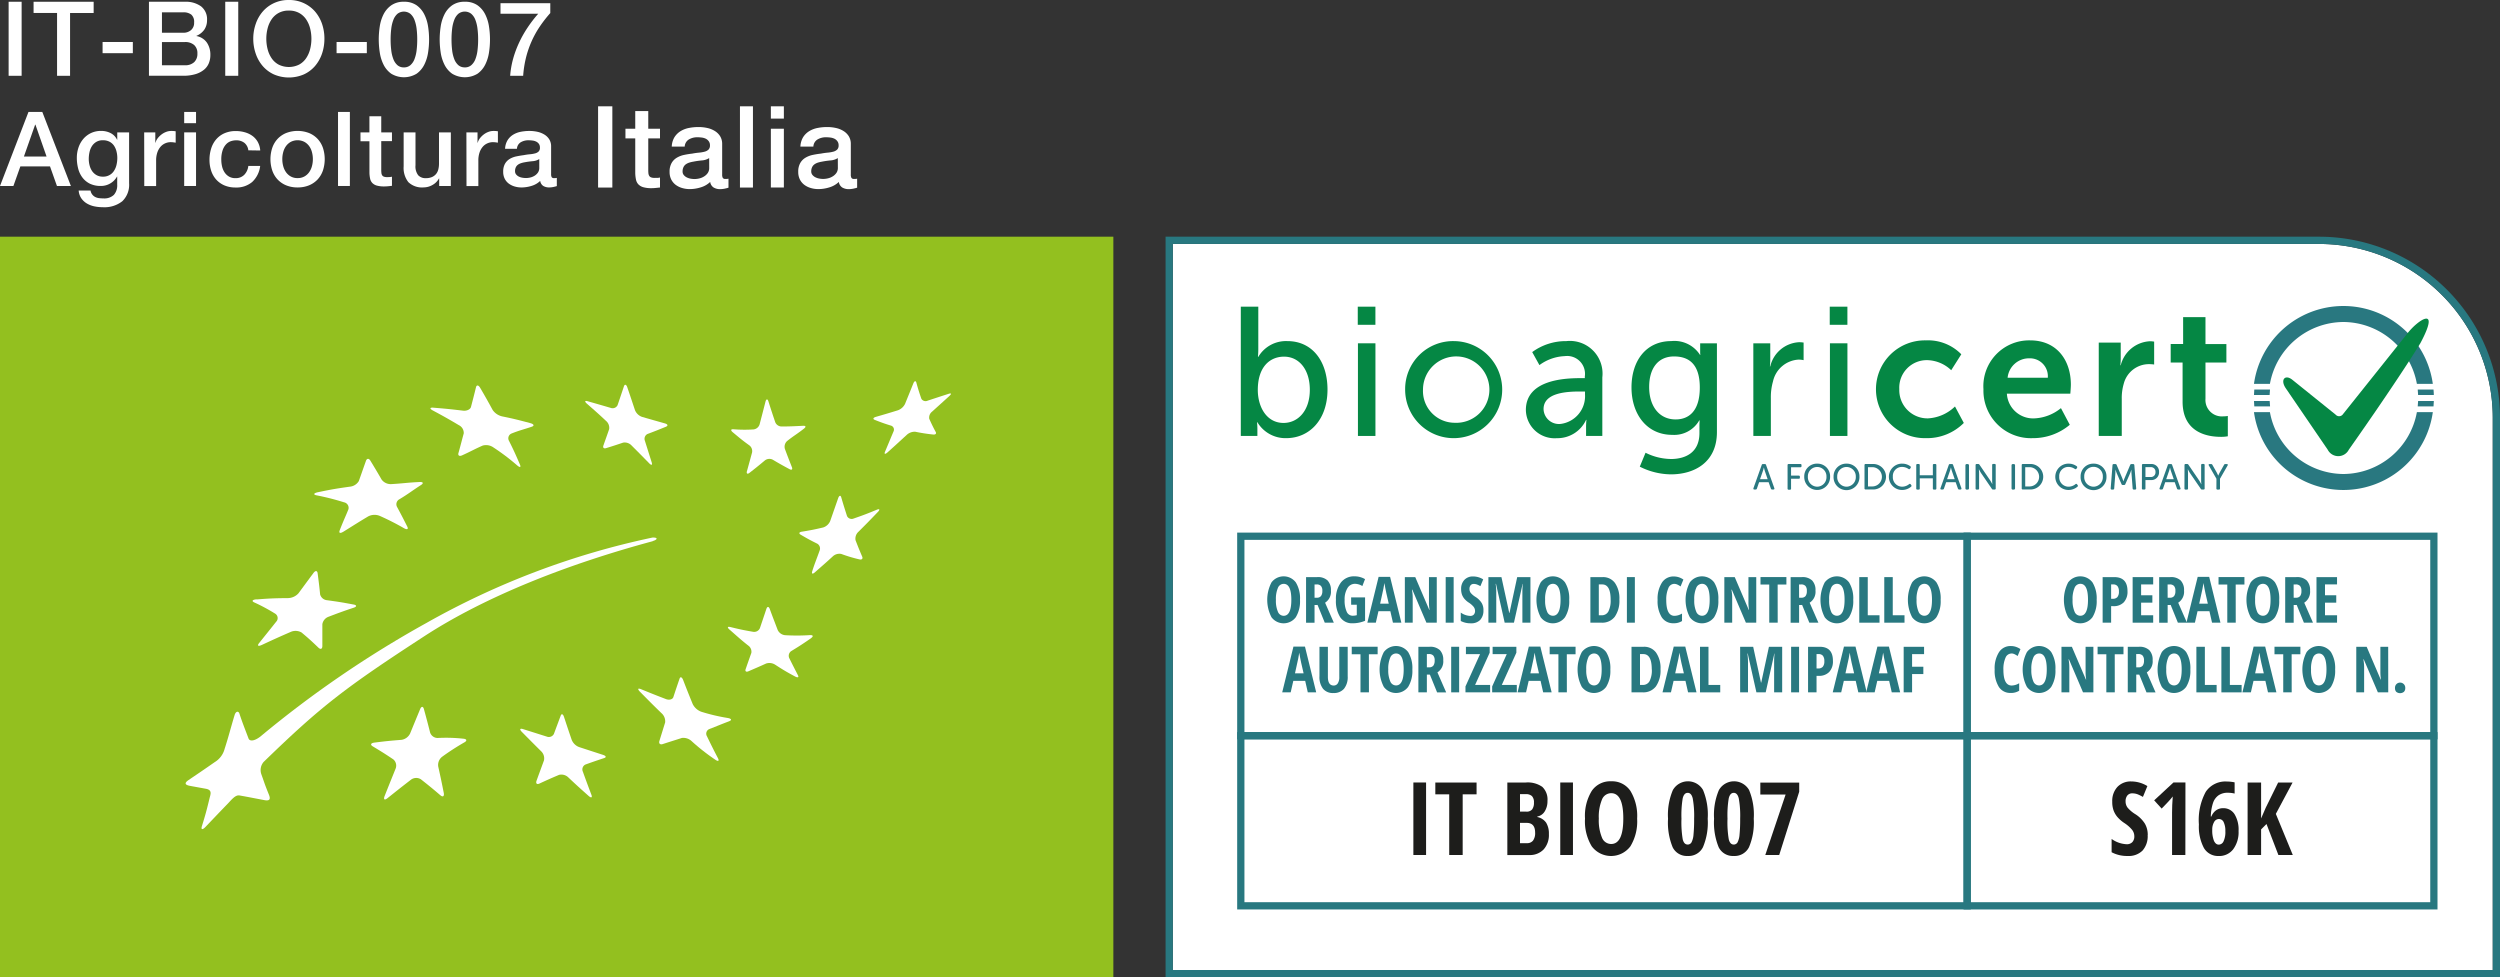 <svg xmlns="http://www.w3.org/2000/svg" xmlns:xlink="http://www.w3.org/1999/xlink" width="200" height="78.175" viewBox="0 0 200 78.175"><rect x="0" y="0" width="200" height="78.175" fill="#333333" stroke="none"/><defs><clipPath id="clip-path"><rect id="Rettangolo_488" data-name="Rettangolo 488" width="200" height="78.175" transform="translate(0 0)" fill="none"></rect></clipPath><clipPath id="clip-path-2"><rect id="Rettangolo_489" data-name="Rettangolo 489" width="89.068" height="59.24" transform="translate(0 18.935)" fill="none"></rect></clipPath></defs><g id="Raggruppa_139" data-name="Raggruppa 139" transform="translate(0 0)"><g id="Raggruppa_134" data-name="Raggruppa 134"><g id="Raggruppa_133" data-name="Raggruppa 133" clip-path="url(#clip-path)"><path id="Tracciato_9948" data-name="Tracciato 9948" d="M185.52,19.516a13.916,13.916,0,0,1,13.9,13.9V77.6H93.826V19.516Z" fill="#fff"></path><rect id="Rettangolo_487" data-name="Rettangolo 487" width="89.068" height="59.24" transform="translate(0 18.935)" fill="#93c01f"></rect></g></g><g id="Raggruppa_136" data-name="Raggruppa 136"><g id="Raggruppa_135" data-name="Raggruppa 135" clip-path="url(#clip-path-2)"><path id="Tracciato_9949" data-name="Tracciato 9949" d="M34.688,32.617c.95.075,1.419.124,2.35.236.3.038.591-.1.641-.3.163-.626.246-.94.4-1.57.052-.206.2-.186.334.044.41.7.611,1.059,1,1.772a1.257,1.257,0,0,0,.769.514c.87.178,1.189.257,2.242.537.291.079.338.211.127.284-.648.224-.983.285-1.652.557a.413.413,0,0,0-.174.587c.361.717.531,1.1.864,1.869.111.252.006.28-.233.069a17.534,17.534,0,0,0-1.881-1.42,1.018,1.018,0,0,0-.857-.151c-.655.285-.983.484-1.649.782-.217.1-.349.015-.293-.182.172-.609.257-.967.424-1.576a.693.693,0,0,0-.384-.652c-.825-.49-1.244-.726-2.088-1.178-.276-.149-.251-.248.057-.225" fill="#fff"></path><path id="Tracciato_9950" data-name="Tracciato 9950" d="M25.424,39.38c1.134-.237,1.483-.293,2.556-.445a.942.942,0,0,0,.724-.447c.233-.652.342-.975.572-1.618.074-.207.231-.216.349-.025.37.606.55.91.909,1.528a.906.906,0,0,0,.767.356c1.008-.059,1.241-.118,2.265-.168.293-.015.332.1.122.236-.784.508-1.023.715-1.719,1.134a.455.455,0,0,0-.22.594c.338.63.505.949.832,1.6.108.214-.009.273-.261.132a20.506,20.506,0,0,0-1.944-.988,1.1,1.1,0,0,0-.918.041c-.735.438-.98.6-1.967,1.214-.275.17-.409.143-.307-.119.319-.819.43-1.016.693-1.669a.452.452,0,0,0-.357-.552,19.94,19.94,0,0,0-2.187-.556c-.289-.057-.249-.172.091-.249" fill="#fff"></path><path id="Tracciato_9951" data-name="Tracciato 9951" d="M20.527,47.956c1.035-.085,1.533-.1,2.5-.107a1.164,1.164,0,0,0,.85-.384c.486-.658.724-.983,1.2-1.626.154-.208.3-.2.333.018.088.674.133,1.015.2,1.7a.634.634,0,0,0,.56.461c.976.135,1.131.161,2.115.343.265.049.271.168.018.254-.787.261-1.189.407-2.015.723a.766.766,0,0,0-.5.6c0,.695,0,1.044,0,1.753-.006.233-.144.286-.315.121-.521-.5-.787-.745-1.347-1.211a.959.959,0,0,0-.876-.045c-.9.391-1.36.6-2.287,1.032-.305.142-.412.08-.23-.146.547-.684.822-1.024,1.358-1.7a.417.417,0,0,0-.054-.635,14.668,14.668,0,0,0-1.7-.915c-.231-.108-.142-.22.191-.247" fill="#fff"></path><path id="Tracciato_9952" data-name="Tracciato 9952" d="M37.153,59.388a19.107,19.107,0,0,0-1.776,1.148.83.83,0,0,0-.319.784c.181.813.269,1.228.441,2.1.056.284-.066.377-.271.2-.621-.532-.932-.785-1.554-1.274a.7.7,0,0,0-.815.045c-.735.566-1.1.858-1.852,1.457-.246.2-.349.117-.234-.174.353-.889.528-1.321.868-2.165a.65.65,0,0,0-.18-.762c-.649-.434-.979-.642-1.641-1.038-.215-.127-.158-.26.123-.3.874-.11,1.307-.153,2.165-.221a.913.913,0,0,0,.7-.508c.328-.8.489-1.191.8-1.942.1-.246.239-.248.305-.011.2.731.3,1.1.494,1.869a.636.636,0,0,0,.607.443,12.609,12.609,0,0,1,2.071.059c.265.028.29.164.07.288" fill="#fff"></path><path id="Tracciato_9953" data-name="Tracciato 9953" d="M48.329,60.647c-.6.2-.9.3-1.5.518a.433.433,0,0,0-.2.57c.265.735.4,1.1.68,1.839.093.242-.008.287-.226.094-.655-.578-.978-.874-1.613-1.471a.794.794,0,0,0-.748-.207c-.615.26-.928.4-1.561.692-.21.1-.316-.005-.237-.227.244-.669.362-.99.594-1.622a.787.787,0,0,0-.232-.738c-.621-.616-.929-.927-1.539-1.544-.2-.2-.157-.3.089-.225.76.239,1.14.36,1.9.6a.454.454,0,0,0,.575-.21c.222-.6.331-.888.544-1.461.068-.183.187-.141.266.1.241.728.364,1.1.615,1.832a1.03,1.03,0,0,0,.594.579c.763.25,1.141.373,1.905.621.248.08.294.195.1.259" fill="#fff"></path><path id="Tracciato_9954" data-name="Tracciato 9954" d="M58.358,57.69c-.669.255-.979.388-1.626.64a.4.4,0,0,0-.175.571c.342.708.518,1.063.883,1.761.117.227.011.277-.238.1a16.649,16.649,0,0,1-1.852-1.453.977.977,0,0,0-.8-.273c-.617.2-.925.292-1.537.492-.2.066-.322-.044-.264-.242.187-.6.279-.9.463-1.493a.867.867,0,0,0-.3-.746c-.694-.673-1.037-1.02-1.707-1.7-.218-.224-.185-.317.073-.213.8.327,1.194.486,2,.794.261.1.529.027.591-.161.193-.59.293-.883.494-1.469.065-.189.194-.138.29.107.295.767.449,1.151.761,1.915a1.258,1.258,0,0,0,.677.616,14.974,14.974,0,0,0,2.14.505c.28.053.334.165.121.248" fill="#fff"></path><path id="Tracciato_9955" data-name="Tracciato 9955" d="M64.9,51.045c-.637.443-.952.648-1.571,1.024a.455.455,0,0,0-.2.557c.277.561.42.837.7,1.381.1.181,0,.231-.22.114-.653-.35-.974-.541-1.6-.948a.856.856,0,0,0-.72-.091c-.574.26-.856.381-1.413.62-.184.08-.286,0-.225-.168.179-.518.271-.777.457-1.3a.6.6,0,0,0-.251-.592c-.61-.48-.906-.762-1.5-1.279-.192-.167-.162-.254.072-.2.712.176,1.072.253,1.808.379a.5.5,0,0,0,.554-.286c.206-.61.31-.918.523-1.554.071-.2.192-.192.27.024.246.672.378,1.006.631,1.672a.732.732,0,0,0,.6.418,15.891,15.891,0,0,0,1.975-.007c.262-.011.3.091.1.237" fill="#fff"></path><path id="Tracciato_9956" data-name="Tracciato 9956" d="M70.212,40.975c-.613.64-.921.956-1.532,1.563a.743.743,0,0,0-.238.677c.207.536.312.8.534,1.314.07.167-.028.27-.225.221a11.588,11.588,0,0,1-1.448-.434.771.771,0,0,0-.686.2c-.586.539-.894.8-1.437,1.279-.176.156-.267.11-.2-.1.2-.634.35-.975.588-1.643a.448.448,0,0,0-.179-.554c-.542-.266-.807-.414-1.333-.721-.169-.1-.131-.207.086-.241.678-.109,1.021-.176,1.717-.34a.911.911,0,0,0,.559-.521c.25-.714.374-1.073.63-1.805.08-.24.2-.275.253-.078.177.608.271.9.459,1.488a.41.41,0,0,0,.538.2c.727-.252,1.1-.39,1.84-.7.241-.1.279-.012.078.193" fill="#fff"></path><path id="Tracciato_9957" data-name="Tracciato 9957" d="M58.664,34.34a11.027,11.027,0,0,0,1.607.015.574.574,0,0,0,.5-.416c.181-.693.276-1.052.465-1.795.061-.239.169-.253.239-.031.217.689.327,1.019.546,1.667a.552.552,0,0,0,.52.339c.588,0,.96-.019,1.7-.055.219-.012.27.076.078.225-.539.424-.818.57-1.347.991a.616.616,0,0,0-.179.638c.22.592.333.882.557,1.45.075.188-.009.26-.189.165-.54-.291-.81-.442-1.346-.76a.588.588,0,0,0-.625.062c-.5.418-.749.619-1.24,1-.16.121-.248.05-.195-.139.158-.568.24-.869.409-1.491a.578.578,0,0,0-.22-.579c-.549-.393-.807-.615-1.334-1.055-.172-.145-.144-.247.062-.229" fill="#fff"></path><path id="Tracciato_9958" data-name="Tracciato 9958" d="M47.017,32.1c.741.211,1.108.317,1.838.531a.441.441,0,0,0,.55-.216c.2-.584.3-.882.506-1.5.066-.2.191-.171.272.066.251.731.371,1.1.612,1.82a.945.945,0,0,0,.567.55c.734.212,1.1.314,1.829.521.238.068.274.188.079.269-.6.245-.889.361-1.471.578a.433.433,0,0,0-.207.544c.221.7.328,1.044.545,1.729.071.223-.022.256-.206.066-.556-.568-.839-.855-1.409-1.423a.752.752,0,0,0-.672-.225c-.551.186-.822.275-1.364.441-.176.057-.275-.036-.215-.207.181-.515.276-.775.461-1.31a.721.721,0,0,0-.24-.653c-.6-.563-.915-.841-1.538-1.384-.2-.178-.175-.265.063-.2" fill="#fff"></path><path id="Tracciato_9959" data-name="Tracciato 9959" d="M75.968,31.663c-.537.489-.821.742-1.4,1.267a.6.6,0,0,0-.227.578c.2.438.3.649.518,1.053.073.131-.025.225-.217.2a13.931,13.931,0,0,1-1.421-.222.948.948,0,0,0-.692.261c-.6.55-.9.828-1.518,1.383-.2.179-.294.158-.207-.052.27-.636.4-.957.668-1.593a.338.338,0,0,0-.161-.479c-.543-.166-.807-.262-1.335-.47-.168-.069-.123-.178.106-.244.7-.2,1.052-.306,1.752-.522a1.037,1.037,0,0,0,.57-.512c.265-.655.4-.981.661-1.635.087-.21.193-.238.243-.064.148.532.228.788.4,1.285a.388.388,0,0,0,.5.158c.686-.227,1.025-.338,1.685-.551.213-.069.245,0,.071.158" fill="#fff"></path><path id="Tracciato_9960" data-name="Tracciato 9960" d="M52.214,43.285c.392-.106.449-.3-.017-.28a63.3,63.3,0,0,0-18.109,6.847A85.694,85.694,0,0,0,20.83,58.924c-.494.382-.86.389-.947.155-.3-.795-.486-1.247-.729-1.99-.074-.227-.289-.2-.385.114-.327,1.079-.484,1.736-.8,2.708a1.751,1.751,0,0,1-.788,1.057c-1.148.8-1.387.953-2.1,1.439-.259.176-.394.37.125.463l1.27.232c.537.1.359.462.283.778-.218.9-.312,1.265-.6,2.192-.1.305.027.344.277.085.763-.8,1.012-1.065,1.82-1.9.3-.317.588-.679.907-.621.788.141.883.165,1.987.374.49.092.487-.134.357-.454-.378-.936-.308-.812-.594-1.6a1,1,0,0,1,.177-1c4.608-4.473,6.517-5.934,12.85-10.055,4.963-3.229,11.555-5.794,18.284-7.606" fill="#fff"></path></g></g><g id="Raggruppa_138" data-name="Raggruppa 138"><g id="Raggruppa_137" data-name="Raggruppa 137" clip-path="url(#clip-path)"><path id="Tracciato_9961" data-name="Tracciato 9961" d="M140.937,37.2a.1.1,0,0,1,.105-.077h.137a.1.1,0,0,1,.106.077l.662,1.852c.023.066-.008.109-.077.109h-.1a.1.1,0,0,1-.1-.078l-.181-.508h-.759l-.177.508a.1.1,0,0,1-.1.078h-.1c-.071,0-.1-.043-.077-.109Zm.476,1.138-.223-.647c-.033-.1-.077-.288-.077-.288h-.005s-.046.184-.08.288l-.226.647Z" fill="#297880"></path><path id="Tracciato_9962" data-name="Tracciato 9962" d="M143.005,37.221a.084.084,0,0,1,.094-.1h.922a.085.085,0,0,1,.1.1v.058a.086.086,0,0,1-.1.1h-.736v.67h.611a.085.085,0,0,1,.094.1V38.2a.083.083,0,0,1-.094.1h-.611v.777a.084.084,0,0,1-.094.1H143.1a.084.084,0,0,1-.094-.1Z" fill="#297880"></path><path id="Tracciato_9963" data-name="Tracciato 9963" d="M145.376,37.091a1.01,1.01,0,0,1,1.032,1.039,1.035,1.035,0,1,1-2.069,0,1.013,1.013,0,0,1,1.037-1.039m0,1.845a.757.757,0,0,0,.741-.806.744.744,0,1,0-1.487,0,.76.76,0,0,0,.746.806" fill="#297880"></path><path id="Tracciato_9964" data-name="Tracciato 9964" d="M147.721,37.091a1.011,1.011,0,0,1,1.034,1.039,1.036,1.036,0,1,1-2.07,0,1.013,1.013,0,0,1,1.036-1.039m0,1.845a.758.758,0,0,0,.743-.806.744.744,0,1,0-1.487,0,.759.759,0,0,0,.744.806" fill="#297880"></path><path id="Tracciato_9965" data-name="Tracciato 9965" d="M149.161,37.22a.084.084,0,0,1,.094-.1h.574a1.02,1.02,0,1,1,0,2.039h-.574a.084.084,0,0,1-.094-.1Zm.648,1.695a.771.771,0,0,0,0-1.541h-.369v1.541Z" fill="#297880"></path><path id="Tracciato_9966" data-name="Tracciato 9966" d="M152.161,37.091a1.1,1.1,0,0,1,.668.211.091.091,0,0,1,.017.133l-.037.058a.084.084,0,0,1-.131.023.9.9,0,0,0-.506-.162.725.725,0,0,0-.744.776.752.752,0,0,0,.747.806.9.9,0,0,0,.548-.2.083.083,0,0,1,.132.011l.042.058a.089.089,0,0,1-.014.133,1.1,1.1,0,0,1-.716.26,1.054,1.054,0,0,1-.006-2.108" fill="#297880"></path><path id="Tracciato_9967" data-name="Tracciato 9967" d="M153.3,37.221a.084.084,0,0,1,.094-.1h.092a.084.084,0,0,1,.094.1v.8h1.048v-.8a.085.085,0,0,1,.094-.1h.094a.083.083,0,0,1,.092.1v1.848a.084.084,0,0,1-.092.1h-.094a.085.085,0,0,1-.094-.1v-.8H153.58v.8a.084.084,0,0,1-.094.1h-.092a.084.084,0,0,1-.094-.1Z" fill="#297880"></path><path id="Tracciato_9968" data-name="Tracciato 9968" d="M155.9,37.2a.1.1,0,0,1,.106-.077h.137a.1.1,0,0,1,.106.077l.662,1.852c.023.066-.009.109-.078.109h-.1a.1.1,0,0,1-.1-.078l-.18-.508h-.759l-.177.508a.1.1,0,0,1-.1.078h-.1c-.071,0-.1-.043-.077-.109Zm.477,1.138-.222-.647c-.035-.1-.078-.288-.078-.288h-.006s-.045.184-.08.288l-.225.647Z" fill="#297880"></path><path id="Rettangolo_490" data-name="Rettangolo 490" d="M.095,0h.09a.1.1,0,0,1,.1.1V1.943a.1.1,0,0,1-.1.1H.094A.094.094,0,0,1,0,1.945V.095A.095.095,0,0,1,.095,0Z" transform="translate(157.234 37.126)" fill="#297880"></path><path id="Tracciato_9969" data-name="Tracciato 9969" d="M158.047,37.221a.084.084,0,0,1,.094-.1h.109a.116.116,0,0,1,.114.064l.859,1.261c.072.11.166.294.166.294h0s-.017-.181-.017-.294v-1.23a.085.085,0,0,1,.1-.1h.091a.084.084,0,0,1,.094.1v1.848a.084.084,0,0,1-.094.1h-.108a.114.114,0,0,1-.112-.065l-.862-1.259c-.071-.112-.165-.3-.165-.3h-.007s.018.182.018.3v1.228a.084.084,0,0,1-.094.1h-.092a.084.084,0,0,1-.094-.1Z" fill="#297880"></path><path id="Rettangolo_491" data-name="Rettangolo 491" d="M.095,0H.186A.094.094,0,0,1,.28.094V1.943a.1.1,0,0,1-.1.1H.094A.094.094,0,0,1,0,1.945V.095A.095.095,0,0,1,.095,0Z" transform="translate(160.924 37.126)" fill="#297880"></path><path id="Tracciato_9970" data-name="Tracciato 9970" d="M161.738,37.22a.084.084,0,0,1,.095-.1h.573a1.02,1.02,0,1,1,0,2.039h-.573a.084.084,0,0,1-.095-.1Zm.648,1.695a.771.771,0,0,0,0-1.541h-.368v1.541Z" fill="#297880"></path><path id="Tracciato_9971" data-name="Tracciato 9971" d="M165.473,37.091a1.1,1.1,0,0,1,.668.211.092.092,0,0,1,.017.133l-.038.058c-.033.051-.076.057-.132.023a.889.889,0,0,0-.505-.162.727.727,0,0,0-.745.776.752.752,0,0,0,.748.806.9.9,0,0,0,.549-.2.081.081,0,0,1,.13.011l.043.058a.089.089,0,0,1-.014.133,1.107,1.107,0,0,1-.717.26,1.054,1.054,0,0,1,0-2.108" fill="#297880"></path><path id="Tracciato_9972" data-name="Tracciato 9972" d="M167.484,37.091a1.011,1.011,0,0,1,1.034,1.039,1.036,1.036,0,1,1-2.07,0,1.013,1.013,0,0,1,1.036-1.039m0,1.845a.758.758,0,0,0,.743-.806.745.745,0,1,0-1.488,0,.76.76,0,0,0,.745.806" fill="#297880"></path><path id="Tracciato_9973" data-name="Tracciato 9973" d="M169,37.215a.089.089,0,0,1,.1-.089h.128a.1.1,0,0,1,.106.074l.437,1.029c.045.112.1.274.1.274h.006s.051-.162.1-.274l.437-1.029a.1.1,0,0,1,.105-.074h.128a.09.09,0,0,1,.1.089l.148,1.851a.083.083,0,0,1-.092.1h-.091a.089.089,0,0,1-.1-.093l-.091-1.192a2.853,2.853,0,0,1-.006-.3h-.006s-.062.188-.108.3l-.371.843a.1.1,0,0,1-.109.075h-.094a.106.106,0,0,1-.109-.075l-.37-.843c-.043-.11-.109-.306-.109-.306h-.006s.006.182-.005.306l-.092,1.192a.088.088,0,0,1-.094.093h-.094a.083.083,0,0,1-.092-.1Z" fill="#297880"></path><path id="Tracciato_9974" data-name="Tracciato 9974" d="M171.356,37.221a.084.084,0,0,1,.094-.1h.643a.6.6,0,0,1,.63.638.609.609,0,0,1-.63.646h-.457v.658a.085.085,0,0,1-.1.1h-.091a.084.084,0,0,1-.094-.1Zm.691.941a.366.366,0,0,0,.391-.4.358.358,0,0,0-.388-.39h-.414v.788Z" fill="#297880"></path><path id="Tracciato_9975" data-name="Tracciato 9975" d="M173.425,37.2a.1.1,0,0,1,.106-.077h.136a.1.1,0,0,1,.106.077l.662,1.852a.073.073,0,0,1-.076.109h-.1a.1.1,0,0,1-.1-.078l-.18-.508h-.76l-.176.508a.1.1,0,0,1-.1.078h-.1c-.072,0-.1-.043-.077-.109Zm.477,1.138-.223-.647c-.034-.1-.077-.288-.077-.288H173.6s-.045.184-.08.288l-.225.647Z" fill="#297880"></path><path id="Tracciato_9976" data-name="Tracciato 9976" d="M174.761,37.221a.084.084,0,0,1,.094-.1h.108a.118.118,0,0,1,.115.064l.859,1.261c.072.11.166.294.166.294h.006s-.018-.181-.018-.294v-1.23a.085.085,0,0,1,.094-.1h.092a.084.084,0,0,1,.094.1v1.848a.084.084,0,0,1-.094.1h-.109a.114.114,0,0,1-.111-.065l-.862-1.259c-.072-.112-.166-.3-.166-.3h-.005s.017.182.017.3v1.228a.084.084,0,0,1-.1.1h-.091a.084.084,0,0,1-.094-.1Z" fill="#297880"></path><path id="Tracciato_9977" data-name="Tracciato 9977" d="M177.316,38.3l-.611-1.063c-.037-.062-.009-.112.066-.112h.114a.109.109,0,0,1,.108.067l.34.6c.06.115.123.257.123.257h.005s.06-.142.123-.257l.337-.6a.109.109,0,0,1,.108-.067h.115c.074,0,.1.05.065.112L177.6,38.3v.768a.086.086,0,0,1-.1.1h-.094a.085.085,0,0,1-.094-.1Z" fill="#297880"></path><path id="Tracciato_9978" data-name="Tracciato 9978" d="M193.449,31.6h1.257c0-.147-.013-.292-.025-.435h-1.263c.016.143.025.288.031.435" fill="#297880"></path><path id="Tracciato_9979" data-name="Tracciato 9979" d="M187.472,37.92a6.011,6.011,0,0,1-5.879-4.952h-1.276a7.223,7.223,0,0,0,14.309,0h-1.275a6.011,6.011,0,0,1-5.879,4.952" fill="#297880"></path><path id="Tracciato_9980" data-name="Tracciato 9980" d="M187.472,25.76a6.011,6.011,0,0,1,5.879,4.951h1.275a7.223,7.223,0,0,0-14.309,0h1.276a6.011,6.011,0,0,1,5.879-4.951" fill="#297880"></path><path id="Tracciato_9981" data-name="Tracciato 9981" d="M193.449,32.081c-.006.144-.015.287-.031.429h1.263c.012-.142.02-.285.025-.429Z" fill="#297880"></path><path id="Tracciato_9982" data-name="Tracciato 9982" d="M181.575,31.6h-1.257c.005-.147.013-.292.026-.435H181.6c-.015.143-.024.288-.03.435" fill="#297880"></path><path id="Tracciato_9983" data-name="Tracciato 9983" d="M181.575,32.081c.006.144.015.287.03.429h-1.261c-.013-.142-.021-.285-.026-.429Z" fill="#297880"></path><path id="Tracciato_9984" data-name="Tracciato 9984" d="M99.264,24.535h1.4v3.384c0,.366-.029.63-.029.63h.029A2.573,2.573,0,0,1,103,27.289c1.961,0,3.2,1.582,3.2,3.882,0,2.358-1.4,3.882-3.317,3.882a2.621,2.621,0,0,1-2.292-1.274h-.029a5.009,5.009,0,0,1,.029.556v.542H99.264Zm3.417,9.3c1.154,0,2.105-.967,2.105-2.652,0-1.611-.851-2.651-2.062-2.651-1.1,0-2.1.777-2.1,2.667,0,1.318.677,2.636,2.061,2.636" fill="#058744"></path><path id="Tracciato_9985" data-name="Tracciato 9985" d="M108.621,24.534h1.412v1.45h-1.412Zm.014,2.93h1.4v7.412h-1.4Z" fill="#058744"></path><path id="Tracciato_9986" data-name="Tracciato 9986" d="M116.349,27.289a3.882,3.882,0,1,1-3.937,3.867,3.835,3.835,0,0,1,3.937-3.867m0,6.533a2.656,2.656,0,1,0-2.509-2.666,2.541,2.541,0,0,0,2.509,2.666" fill="#058744"></path><path id="Tracciato_9987" data-name="Tracciato 9987" d="M126.469,30.248h.317v-.132a1.429,1.429,0,0,0-1.6-1.626,3.664,3.664,0,0,0-2.032.718l-.577-1.041a4.538,4.538,0,0,1,2.725-.878,2.613,2.613,0,0,1,2.884,2.9v4.688h-1.3v-.7a5.791,5.791,0,0,1,.028-.586h-.028a2.527,2.527,0,0,1-2.336,1.464,2.3,2.3,0,0,1-2.48-2.256c0-2.446,3.172-2.548,4.4-2.548m-1.615,3.662a2.236,2.236,0,0,0,1.946-2.358v-.235h-.361c-1.052,0-2.955.074-2.955,1.406a1.23,1.23,0,0,0,1.37,1.187" fill="#058744"></path><path id="Tracciato_9988" data-name="Tracciato 9988" d="M133.649,36.722c1.268,0,2.306-.571,2.306-2.08V34.1c0-.235.015-.469.015-.469h-.029a2.309,2.309,0,0,1-2.163,1.157c-2.033,0-3.258-1.656-3.258-3.794s1.168-3.707,3.186-3.707a2.428,2.428,0,0,1,2.292,1.1h.029a1.914,1.914,0,0,1-.014-.234v-.689h1.341v7.1c0,2.447-1.832,3.384-3.677,3.384a5.615,5.615,0,0,1-2.494-.615l.461-1.114a4.643,4.643,0,0,0,2.005.5m2.335-5.713c0-1.933-.923-2.49-2.062-2.49-1.269,0-1.989.937-1.989,2.446,0,1.538.807,2.593,2.119,2.593,1.009,0,1.932-.616,1.932-2.549" fill="#058744"></path><path id="Tracciato_9989" data-name="Tracciato 9989" d="M140.266,27.465h1.355v1.289a5.371,5.371,0,0,1-.029.557h.029a2.5,2.5,0,0,1,2.307-1.934,2.466,2.466,0,0,1,.36.029v1.407a1.974,1.974,0,0,0-.4-.044,2.222,2.222,0,0,0-2.048,1.743,4.594,4.594,0,0,0-.172,1.333v3.032h-1.4Z" fill="#058744"></path><path id="Tracciato_9990" data-name="Tracciato 9990" d="M146.379,24.534h1.413v1.45h-1.413Zm.015,2.93h1.4v7.412h-1.4Z" fill="#058744"></path><path id="Tracciato_9991" data-name="Tracciato 9991" d="M154.078,27.23a3.718,3.718,0,0,1,2.826,1.113l-.807,1.274a2.869,2.869,0,0,0-1.918-.805,2.2,2.2,0,0,0-2.235,2.315,2.257,2.257,0,0,0,2.293,2.343,3.36,3.36,0,0,0,2.162-.952l.706,1.318a4.158,4.158,0,0,1-3.027,1.216,3.912,3.912,0,1,1,0-7.822" fill="#058744"></path><path id="Tracciato_9992" data-name="Tracciato 9992" d="M162.411,27.23c2.119,0,3.258,1.567,3.258,3.545,0,.22-.043.718-.043.718h-5.075a2.1,2.1,0,0,0,2.206,1.977,3.6,3.6,0,0,0,2.119-.82l.707,1.333a4.559,4.559,0,0,1-2.956,1.069,3.8,3.8,0,0,1-3.951-3.911,3.666,3.666,0,0,1,3.735-3.911m1.413,2.988a1.431,1.431,0,0,0-1.456-1.552,1.722,1.722,0,0,0-1.759,1.552Z" fill="#058744"></path><path id="Tracciato_9993" data-name="Tracciato 9993" d="M167.9,27.406h1.758v1.289a5.136,5.136,0,0,1-.029.527h.029A2.54,2.54,0,0,1,172,27.3a2.01,2.01,0,0,1,.332.03v1.831a3.111,3.111,0,0,0-.432-.029,2.083,2.083,0,0,0-2,1.567,4.041,4.041,0,0,0-.159,1.216v2.959H167.9Z" fill="#058744"></path><path id="Tracciato_9994" data-name="Tracciato 9994" d="M174.607,29h-.952v-1.48h.995V25.37h1.788v2.153h1.673V29h-1.673v2.9a1.313,1.313,0,0,0,1.456,1.406,1.625,1.625,0,0,0,.332-.03v1.626a3.056,3.056,0,0,1-.563.045c-1.023,0-3.056-.308-3.056-2.813Z" fill="#058744"></path><path id="Tracciato_9995" data-name="Tracciato 9995" d="M193.629,27.456c1.677-3.134-.236-1.84-1.062-.748l-5.161,6.466a.368.368,0,0,1-.552,0c-.267-.216-3.459-2.785-3.459-2.785-.587-.475-1-.009-.531.676l3.356,4.915a.947.947,0,0,0,1.686-.007s3.8-5.37,5.723-8.517" fill="#058744"></path><path id="Tracciato_9996" data-name="Tracciato 9996" d="M157.663,59.146H98.974V42.608h58.689Zm-58.108-.58h57.528V43.189H99.555Z" fill="#287880"></path><path id="Tracciato_9997" data-name="Tracciato 9997" d="M195,59.146H157.082V42.608H195Zm-37.334-.58h36.754V43.189H157.663Z" fill="#287880"></path><path id="Tracciato_9998" data-name="Tracciato 9998" d="M157.663,72.756H98.974V58.565h58.689Zm-58.108-.58h57.528V59.146H99.555Z" fill="#287880"></path><path id="Tracciato_9999" data-name="Tracciato 9999" d="M195,72.756H157.082V58.565H195Zm-37.334-.58h36.754V59.146H157.663Z" fill="#287880"></path><rect id="Rettangolo_492" data-name="Rettangolo 492" width="1.04" height="5.923" transform="translate(0.69 0.14)" fill="#fff"></rect><path id="Tracciato_10000" data-name="Tracciato 10000" d="M2.686.141H7.492v.9H5.605V6.064H4.565V1.037H2.686Z" fill="#fff"></path><rect id="Rettangolo_493" data-name="Rettangolo 493" width="2.42" height="0.896" transform="translate(8.207 3.359)" fill="#fff"></rect><path id="Tracciato_10001" data-name="Tracciato 10001" d="M11.916.141H14.8a2.068,2.068,0,0,1,1.281.365,1.3,1.3,0,0,1,.482,1.1,1.326,1.326,0,0,1-.22.768,1.424,1.424,0,0,1-.628.493v.017a1.294,1.294,0,0,1,.831.518,1.711,1.711,0,0,1,.283,1.008,1.7,1.7,0,0,1-.125.652,1.314,1.314,0,0,1-.391.522,1.966,1.966,0,0,1-.681.349,3.37,3.37,0,0,1-.99.128H11.916Zm1.04,2.48h1.7a.93.93,0,0,0,.624-.211.757.757,0,0,0,.249-.61.768.768,0,0,0-.224-.63,1.006,1.006,0,0,0-.649-.183h-1.7Zm0,2.6h1.838a1.038,1.038,0,0,0,.736-.245.9.9,0,0,0,.262-.692A.869.869,0,0,0,15.53,3.6a1.063,1.063,0,0,0-.736-.236H12.956Z" fill="#fff"></path><rect id="Rettangolo_494" data-name="Rettangolo 494" width="1.04" height="5.923" transform="translate(18.02 0.14)" fill="#fff"></rect><path id="Tracciato_10002" data-name="Tracciato 10002" d="M23.109,0A2.747,2.747,0,0,1,24.3.249,2.672,2.672,0,0,1,25.2.92a3,3,0,0,1,.562.988A3.628,3.628,0,0,1,25.953,3.1a3.656,3.656,0,0,1-.195,1.2,3,3,0,0,1-.562.988,2.622,2.622,0,0,1-.894.667,3.027,3.027,0,0,1-2.386,0,2.622,2.622,0,0,1-.894-.667,2.983,2.983,0,0,1-.561-.988,3.63,3.63,0,0,1-.2-1.2,3.6,3.6,0,0,1,.2-1.194A2.983,2.983,0,0,1,21.022.92a2.672,2.672,0,0,1,.894-.671A2.747,2.747,0,0,1,23.109,0m0,.846a1.658,1.658,0,0,0-.819.191,1.6,1.6,0,0,0-.561.51,2.3,2.3,0,0,0-.321.726,3.392,3.392,0,0,0,0,1.659,2.3,2.3,0,0,0,.321.726,1.6,1.6,0,0,0,.561.51,1.851,1.851,0,0,0,1.638,0,1.6,1.6,0,0,0,.561-.51,2.3,2.3,0,0,0,.321-.726,3.392,3.392,0,0,0,0-1.659,2.3,2.3,0,0,0-.321-.726,1.6,1.6,0,0,0-.561-.51,1.658,1.658,0,0,0-.819-.191" fill="#fff"></path><rect id="Rettangolo_495" data-name="Rettangolo 495" width="2.42" height="0.896" transform="translate(26.926 3.359)" fill="#fff"></rect><path id="Tracciato_10003" data-name="Tracciato 10003" d="M32.314.141a1.7,1.7,0,0,1,1.019.286,1.972,1.972,0,0,1,.615.73,3.234,3.234,0,0,1,.3.975,6.735,6.735,0,0,1,0,2.057,3.234,3.234,0,0,1-.3.975,1.972,1.972,0,0,1-.615.73,1.958,1.958,0,0,1-2.038,0,1.972,1.972,0,0,1-.615-.73,3.264,3.264,0,0,1-.3-.975A7.08,7.08,0,0,1,30.3,3.16a7.056,7.056,0,0,1,.078-1.028,3.264,3.264,0,0,1,.3-.975A1.972,1.972,0,0,1,31.3.427,1.7,1.7,0,0,1,32.314.141m0,5.251a.765.765,0,0,0,.516-.178,1.216,1.216,0,0,0,.328-.481,2.922,2.922,0,0,0,.171-.71,7.142,7.142,0,0,0,.049-.863,7.034,7.034,0,0,0-.049-.858,2.981,2.981,0,0,0-.171-.71,1.21,1.21,0,0,0-.328-.485.843.843,0,0,0-1.036,0,1.224,1.224,0,0,0-.324.485,2.889,2.889,0,0,0-.17.71,6.834,6.834,0,0,0-.05.858,6.938,6.938,0,0,0,.05.863,2.834,2.834,0,0,0,.17.71,1.23,1.23,0,0,0,.324.481.76.76,0,0,0,.52.178" fill="#fff"></path><path id="Tracciato_10004" data-name="Tracciato 10004" d="M37.188.141a1.694,1.694,0,0,1,1.018.286,1.972,1.972,0,0,1,.615.73,3.234,3.234,0,0,1,.3.975,6.734,6.734,0,0,1,0,2.057,3.234,3.234,0,0,1-.3.975,1.972,1.972,0,0,1-.615.73,1.958,1.958,0,0,1-2.038,0,1.972,1.972,0,0,1-.615-.73,3.264,3.264,0,0,1-.3-.975,7.085,7.085,0,0,1-.079-1.029,7.061,7.061,0,0,1,.079-1.028,3.264,3.264,0,0,1,.3-.975,1.972,1.972,0,0,1,.615-.73,1.694,1.694,0,0,1,1.02-.286m0,5.251a.76.76,0,0,0,.514-.178,1.207,1.207,0,0,0,.329-.481,2.878,2.878,0,0,0,.17-.71,6.938,6.938,0,0,0,.05-.863A6.833,6.833,0,0,0,38.2,2.3a2.935,2.935,0,0,0-.17-.71,1.2,1.2,0,0,0-.329-.485.841.841,0,0,0-1.035,0,1.224,1.224,0,0,0-.324.485,2.933,2.933,0,0,0-.171.71,7.034,7.034,0,0,0-.049.858,7.142,7.142,0,0,0,.049.863,2.877,2.877,0,0,0,.171.71,1.23,1.23,0,0,0,.324.481.761.761,0,0,0,.521.178" fill="#fff"></path><path id="Tracciato_10005" data-name="Tracciato 10005" d="M40.04.257h3.983v.788a10.346,10.346,0,0,0-.831,1.066,7.667,7.667,0,0,0-.653,1.17,7.931,7.931,0,0,0-.454,1.307,8.631,8.631,0,0,0-.232,1.476h-1.04A7.046,7.046,0,0,1,41.05,4.7a8.336,8.336,0,0,1,.483-1.3,8.891,8.891,0,0,1,.686-1.212A10.23,10.23,0,0,1,43.058,1.1H40.04Z" fill="#fff"></path><path id="Tracciato_10006" data-name="Tracciato 10006" d="M2.278,8.956H3.385l2.286,5.923H4.556L4,13.311H1.63l-.558,1.568H0Zm-.365,3.567H3.725L2.836,9.976H2.81Z" fill="#fff"></path><path id="Tracciato_10007" data-name="Tracciato 10007" d="M10.328,14.656A1.822,1.822,0,0,1,9.783,16.1a2.308,2.308,0,0,1-1.567.477,3.3,3.3,0,0,1-.653-.066,1.964,1.964,0,0,1-.6-.224,1.437,1.437,0,0,1-.453-.415,1.257,1.257,0,0,1-.216-.632h.948a.706.706,0,0,0,.378.52.914.914,0,0,0,.3.091,2.8,2.8,0,0,0,.35.021,1.109,1.109,0,0,0,.84-.282,1.142,1.142,0,0,0,.266-.813v-.656H9.363a1.435,1.435,0,0,1-.545.556,1.461,1.461,0,0,1-.744.2A1.981,1.981,0,0,1,7.2,14.7a1.667,1.667,0,0,1-.6-.49,2.021,2.021,0,0,1-.345-.718,3.366,3.366,0,0,1-.108-.87,2.51,2.51,0,0,1,.133-.821,2.1,2.1,0,0,1,.383-.685,1.846,1.846,0,0,1,.611-.469,1.865,1.865,0,0,1,.819-.174,1.654,1.654,0,0,1,.748.17,1.152,1.152,0,0,1,.524.535H9.38V10.59h.948Zm-2.1-.524a1.006,1.006,0,0,0,.894-.468,1.489,1.489,0,0,0,.2-.481,2.382,2.382,0,0,0,.063-.543,2.078,2.078,0,0,0-.067-.531,1.428,1.428,0,0,0-.2-.457.991.991,0,0,0-.358-.315,1.112,1.112,0,0,0-.528-.116.993.993,0,0,0-.532.133,1.066,1.066,0,0,0-.35.344,1.5,1.5,0,0,0-.191.481,2.518,2.518,0,0,0-.058.535,2.008,2.008,0,0,0,.067.519,1.441,1.441,0,0,0,.2.452,1.07,1.07,0,0,0,.35.322.99.99,0,0,0,.511.125" fill="#fff"></path><path id="Tracciato_10008" data-name="Tracciato 10008" d="M11.534,10.59h.89v.829h.016a.971.971,0,0,1,.162-.34,1.634,1.634,0,0,1,.292-.3,1.448,1.448,0,0,1,.378-.219,1.119,1.119,0,0,1,.424-.083,2.245,2.245,0,0,1,.229.008l.129.016v.913c-.067-.011-.135-.02-.2-.029a1.783,1.783,0,0,0-.2-.012,1.1,1.1,0,0,0-.453.1,1.05,1.05,0,0,0-.37.282,1.374,1.374,0,0,0-.25.461,1.982,1.982,0,0,0-.091.63v2.041h-.948Z" fill="#fff"></path><path id="Tracciato_10009" data-name="Tracciato 10009" d="M14.735,8.955h.948v.9h-.948Zm0,1.635h.948v4.289h-.948Z" fill="#fff"></path><path id="Tracciato_10010" data-name="Tracciato 10010" d="M19.866,12.025a.893.893,0,0,0-.32-.6,1.05,1.05,0,0,0-.661-.2,1.348,1.348,0,0,0-.391.063.929.929,0,0,0-.383.232,1.309,1.309,0,0,0-.291.473,2.262,2.262,0,0,0-.116.792,2.347,2.347,0,0,0,.062.531,1.446,1.446,0,0,0,.2.473,1.081,1.081,0,0,0,.353.336,1,1,0,0,0,.524.128.953.953,0,0,0,.686-.257,1.2,1.2,0,0,0,.337-.721h.948a2.076,2.076,0,0,1-.636,1.281,1.946,1.946,0,0,1-1.335.444,2.21,2.21,0,0,1-.894-.17,1.887,1.887,0,0,1-.653-.465,1.982,1.982,0,0,1-.4-.7,2.74,2.74,0,0,1-.137-.879,2.985,2.985,0,0,1,.133-.9,2.074,2.074,0,0,1,.4-.735,1.871,1.871,0,0,1,.661-.489,2.232,2.232,0,0,1,.927-.178,2.576,2.576,0,0,1,.711.1,1.887,1.887,0,0,1,.6.286,1.524,1.524,0,0,1,.428.481,1.646,1.646,0,0,1,.2.689Z" fill="#fff"></path><path id="Tracciato_10011" data-name="Tracciato 10011" d="M23.808,14.995a2.346,2.346,0,0,1-.919-.17,1.967,1.967,0,0,1-.683-.469,2.011,2.011,0,0,1-.424-.714,2.9,2.9,0,0,1,0-1.816,2.011,2.011,0,0,1,.424-.714,1.967,1.967,0,0,1,.683-.469,2.566,2.566,0,0,1,1.837,0,1.976,1.976,0,0,1,.683.469,2.011,2.011,0,0,1,.424.714,2.915,2.915,0,0,1,0,1.816,2.011,2.011,0,0,1-.424.714,1.976,1.976,0,0,1-.683.469,2.344,2.344,0,0,1-.918.17m0-.747a1.089,1.089,0,0,0,.549-.133,1.159,1.159,0,0,0,.382-.348,1.514,1.514,0,0,0,.22-.486,2.118,2.118,0,0,0,.07-.551,2.145,2.145,0,0,0-.07-.548,1.462,1.462,0,0,0-.22-.485,1.181,1.181,0,0,0-.382-.344,1.2,1.2,0,0,0-1.1,0,1.181,1.181,0,0,0-.382.344,1.462,1.462,0,0,0-.22.485,2.145,2.145,0,0,0-.07.548,2.118,2.118,0,0,0,.07.551,1.514,1.514,0,0,0,.22.486,1.159,1.159,0,0,0,.382.348,1.087,1.087,0,0,0,.55.133" fill="#fff"></path><rect id="Rettangolo_496" data-name="Rettangolo 496" width="0.948" height="5.923" transform="translate(27.042 8.955)" fill="#fff"></rect><path id="Tracciato_10012" data-name="Tracciato 10012" d="M28.838,10.59h.715V9.3H30.5V10.59h.857v.7H30.5v2.29a2.121,2.121,0,0,0,.013.257.434.434,0,0,0,.058.183.28.28,0,0,0,.137.112.7.7,0,0,0,.249.037c.067,0,.134,0,.2-.005a.993.993,0,0,0,.2-.028v.73l-.308.033a2.822,2.822,0,0,1-.308.016,2.112,2.112,0,0,1-.6-.07.8.8,0,0,1-.357-.208.714.714,0,0,1-.175-.344,2.669,2.669,0,0,1-.054-.473V11.3h-.715Z" fill="#fff"></path><path id="Tracciato_10013" data-name="Tracciato 10013" d="M36.065,14.879h-.931v-.6h-.017a1.3,1.3,0,0,1-.52.519,1.421,1.421,0,0,1-.7.194,1.578,1.578,0,0,1-1.227-.419,1.837,1.837,0,0,1-.378-1.265V10.59h.948v2.63a1.16,1.16,0,0,0,.216.8.787.787,0,0,0,.607.233,1.2,1.2,0,0,0,.5-.092.873.873,0,0,0,.324-.244.933.933,0,0,0,.179-.37,1.9,1.9,0,0,0,.054-.464V10.59h.948Z" fill="#fff"></path><path id="Tracciato_10014" data-name="Tracciato 10014" d="M37.312,10.59h.89v.829h.016a.971.971,0,0,1,.162-.34,1.634,1.634,0,0,1,.292-.3,1.448,1.448,0,0,1,.378-.219,1.119,1.119,0,0,1,.424-.083,2.245,2.245,0,0,1,.229.008l.129.016v.913c-.067-.011-.135-.02-.2-.029a1.783,1.783,0,0,0-.2-.012,1.1,1.1,0,0,0-.453.1,1.05,1.05,0,0,0-.37.282,1.374,1.374,0,0,0-.25.461,1.982,1.982,0,0,0-.091.63v2.041h-.948Z" fill="#fff"></path><path id="Tracciato_10015" data-name="Tracciato 10015" d="M44.089,13.925a.5.5,0,0,0,.046.249.193.193,0,0,0,.178.074h.1a.621.621,0,0,0,.133-.017v.656c-.033.011-.076.023-.128.037s-.107.026-.163.038a1.58,1.58,0,0,1-.166.024,1.362,1.362,0,0,1-.141.009.912.912,0,0,1-.483-.117.577.577,0,0,1-.249-.406,1.674,1.674,0,0,1-.695.4,2.737,2.737,0,0,1-.794.125,1.938,1.938,0,0,1-.557-.079,1.486,1.486,0,0,1-.47-.232,1.119,1.119,0,0,1-.324-.39,1.207,1.207,0,0,1-.12-.552A1.27,1.27,0,0,1,40.4,13.1a1.077,1.077,0,0,1,.383-.39,1.715,1.715,0,0,1,.532-.2c.2-.042.395-.073.594-.1.172-.033.336-.056.491-.07a2.269,2.269,0,0,0,.412-.071.626.626,0,0,0,.282-.153.419.419,0,0,0,.1-.311.486.486,0,0,0-.087-.3.581.581,0,0,0-.216-.178.9.9,0,0,0-.287-.083,2.27,2.27,0,0,0-.3-.021,1.186,1.186,0,0,0-.657.166.65.65,0,0,0-.292.514h-.948a1.428,1.428,0,0,1,.2-.688,1.375,1.375,0,0,1,.445-.44,1.853,1.853,0,0,1,.611-.233,3.665,3.665,0,0,1,.7-.066,2.963,2.963,0,0,1,.623.066,1.8,1.8,0,0,1,.553.216,1.2,1.2,0,0,1,.4.386,1.057,1.057,0,0,1,.15.577Zm-.948-1.2a1.15,1.15,0,0,1-.532.17c-.211.019-.421.048-.632.087a1.873,1.873,0,0,0-.291.071.885.885,0,0,0-.25.124.558.558,0,0,0-.17.207.706.706,0,0,0-.063.312.4.4,0,0,0,.092.265.655.655,0,0,0,.22.17.984.984,0,0,0,.283.087,1.724,1.724,0,0,0,.279.025,1.589,1.589,0,0,0,.341-.041,1.162,1.162,0,0,0,.345-.141.919.919,0,0,0,.27-.253.643.643,0,0,0,.108-.378Z" fill="#fff"></path><rect id="Rettangolo_497" data-name="Rettangolo 497" width="1.141" height="6.499" transform="translate(47.847 8.505)" fill="#fff"></rect><path id="Tracciato_10016" data-name="Tracciato 10016" d="M50.036,10.3h.784V8.887h1.041V10.3H52.8v.774h-.939v2.512a2.548,2.548,0,0,0,.013.282.486.486,0,0,0,.064.2.3.3,0,0,0,.151.123.726.726,0,0,0,.273.041c.073,0,.147,0,.22,0a1.093,1.093,0,0,0,.218-.032v.8l-.337.036a3.106,3.106,0,0,1-.338.018,2.293,2.293,0,0,1-.661-.077.877.877,0,0,1-.392-.227.774.774,0,0,1-.192-.378,2.872,2.872,0,0,1-.06-.519V11.072h-.784Z" fill="#fff"></path><path id="Tracciato_10017" data-name="Tracciato 10017" d="M57.773,13.958a.557.557,0,0,0,.05.273.214.214,0,0,0,.2.082h.11a.643.643,0,0,0,.146-.019v.72c-.037.012-.084.025-.141.041l-.179.041c-.06.011-.121.021-.182.027s-.113.009-.155.009A1,1,0,0,1,57.089,15a.632.632,0,0,1-.274-.446,1.835,1.835,0,0,1-.762.437,3,3,0,0,1-.871.137,2.124,2.124,0,0,1-.611-.087,1.6,1.6,0,0,1-.516-.254,1.236,1.236,0,0,1-.356-.428,1.32,1.32,0,0,1-.132-.606,1.384,1.384,0,0,1,.16-.709,1.166,1.166,0,0,1,.42-.428,1.88,1.88,0,0,1,.583-.223,6.573,6.573,0,0,1,.653-.105,5.4,5.4,0,0,1,.538-.077,2.563,2.563,0,0,0,.452-.078.69.69,0,0,0,.31-.168.464.464,0,0,0,.114-.342.529.529,0,0,0-.1-.327.65.65,0,0,0-.237-.2,1.04,1.04,0,0,0-.315-.091,2.564,2.564,0,0,0-.328-.023,1.3,1.3,0,0,0-.721.183.71.71,0,0,0-.32.564H53.74a1.575,1.575,0,0,1,.219-.756,1.511,1.511,0,0,1,.489-.482,1.991,1.991,0,0,1,.67-.255,3.966,3.966,0,0,1,.767-.073,3.2,3.2,0,0,1,.684.073,1.907,1.907,0,0,1,.606.237,1.311,1.311,0,0,1,.434.423,1.163,1.163,0,0,1,.164.632Zm-1.04-1.311a1.264,1.264,0,0,1-.584.187q-.346.031-.693.1a2.229,2.229,0,0,0-.32.077,1,1,0,0,0-.274.137.606.606,0,0,0-.186.228.771.771,0,0,0-.069.341.428.428,0,0,0,.1.291.725.725,0,0,0,.241.187,1.143,1.143,0,0,0,.31.1,1.858,1.858,0,0,0,.306.028,1.718,1.718,0,0,0,.374-.046,1.237,1.237,0,0,0,.379-.155.98.98,0,0,0,.3-.277.7.7,0,0,0,.119-.415Z" fill="#fff"></path><rect id="Rettangolo_498" data-name="Rettangolo 498" width="1.04" height="6.499" transform="translate(59.196 8.505)" fill="#fff"></rect><path id="Tracciato_10018" data-name="Tracciato 10018" d="M61.669,8.505h1.04v.983h-1.04Zm0,1.793h1.04V15h-1.04Z" fill="#fff"></path><path id="Tracciato_10019" data-name="Tracciato 10019" d="M68.065,13.958a.557.557,0,0,0,.05.273.214.214,0,0,0,.2.082h.11a.643.643,0,0,0,.146-.019v.72c-.037.012-.084.025-.141.041l-.179.041c-.06.011-.121.021-.182.027s-.113.009-.155.009A1,1,0,0,1,67.381,15a.632.632,0,0,1-.274-.446,1.835,1.835,0,0,1-.762.437,3,3,0,0,1-.871.137,2.124,2.124,0,0,1-.611-.087,1.6,1.6,0,0,1-.516-.254,1.237,1.237,0,0,1-.356-.428,1.32,1.32,0,0,1-.132-.606,1.384,1.384,0,0,1,.16-.709,1.166,1.166,0,0,1,.42-.428,1.88,1.88,0,0,1,.583-.223,6.573,6.573,0,0,1,.653-.105,5.4,5.4,0,0,1,.538-.077,2.563,2.563,0,0,0,.452-.078.69.69,0,0,0,.31-.168.464.464,0,0,0,.114-.342.529.529,0,0,0-.1-.327.65.65,0,0,0-.237-.2,1.032,1.032,0,0,0-.315-.091,2.564,2.564,0,0,0-.328-.023,1.3,1.3,0,0,0-.721.183.706.706,0,0,0-.319.564H64.032a1.575,1.575,0,0,1,.219-.756,1.511,1.511,0,0,1,.489-.482,1.991,1.991,0,0,1,.67-.255,3.966,3.966,0,0,1,.767-.073,3.2,3.2,0,0,1,.684.073,1.908,1.908,0,0,1,.606.237,1.311,1.311,0,0,1,.434.423,1.163,1.163,0,0,1,.164.632Zm-1.04-1.311a1.264,1.264,0,0,1-.584.187q-.347.031-.693.1a2.229,2.229,0,0,0-.32.077.984.984,0,0,0-.273.137.6.6,0,0,0-.187.228.771.771,0,0,0-.069.341A.433.433,0,0,0,65,14a.726.726,0,0,0,.241.187,1.143,1.143,0,0,0,.31.1,1.857,1.857,0,0,0,.306.028,1.718,1.718,0,0,0,.374-.046,1.237,1.237,0,0,0,.379-.155.98.98,0,0,0,.3-.277.7.7,0,0,0,.119-.415Z" fill="#fff"></path><path id="Tracciato_10020" data-name="Tracciato 10020" d="M185.52,19.517a13.915,13.915,0,0,1,13.9,13.9V77.6H93.826V19.517Zm0-.581H93.246v59.24H200V33.417a14.481,14.481,0,0,0-14.48-14.481" fill="#287880"></path><path id="Tracciato_10021" data-name="Tracciato 10021" d="M104,47.987a2.425,2.425,0,0,1-.337,1.392,1.215,1.215,0,0,1-1.944,0,3.026,3.026,0,0,1,0-2.787,1.219,1.219,0,0,1,1.946,0A2.437,2.437,0,0,1,104,47.987m-1.927,0a2.225,2.225,0,0,0,.159.95.5.5,0,0,0,.46.327c.408,0,.615-.427.615-1.277s-.2-1.279-.61-1.279a.5.5,0,0,0-.465.327,2.226,2.226,0,0,0-.159.952" fill="#287880"></path><path id="Tracciato_10022" data-name="Tracciato 10022" d="M105.163,48.4v1.419h-.678V46.168h.889a1.124,1.124,0,0,1,.83.268,1.1,1.1,0,0,1,.27.814,1.031,1.031,0,0,1-.467.966l.7,1.6h-.725l-.576-1.419Zm0-.583h.175a.408.408,0,0,0,.344-.136.654.654,0,0,0,.105-.406.564.564,0,0,0-.112-.4.445.445,0,0,0-.342-.12h-.17Z" fill="#287880"></path><path id="Tracciato_10023" data-name="Tracciato 10023" d="M108.09,47.792h1.116v1.871a2.568,2.568,0,0,1-1.009.2,1.125,1.125,0,0,1-.978-.483,2.4,2.4,0,0,1-.344-1.4,2.154,2.154,0,0,1,.394-1.374,1.32,1.32,0,0,1,1.1-.5,1.666,1.666,0,0,1,.834.225l-.215.553a1.161,1.161,0,0,0-.579-.179.692.692,0,0,0-.612.345,1.693,1.693,0,0,0-.227.941,2.155,2.155,0,0,0,.164.941.514.514,0,0,0,.476.326,1.29,1.29,0,0,0,.333-.043v-.834h-.451Z" fill="#287880"></path><path id="Tracciato_10024" data-name="Tracciato 10024" d="M111.436,49.815l-.209-.921h-.95l-.211.921h-.678l.9-3.663h.921l.9,3.663Zm-.336-1.522-.195-.848c-.011-.052-.039-.182-.079-.388s-.066-.345-.073-.415c-.023.143-.05.3-.084.472s-.118.564-.258,1.179Z" fill="#287880"></path><path id="Tracciato_10025" data-name="Tracciato 10025" d="M114.941,49.815h-.828l-1.127-2.642h-.031a3.327,3.327,0,0,1,.061.649v1.993h-.628V46.169h.832l1.118,2.614h.027a3.507,3.507,0,0,1-.048-.623V46.169h.624Z" fill="#287880"></path><rect id="Rettangolo_499" data-name="Rettangolo 499" width="0.637" height="3.646" transform="translate(115.655 46.168)" fill="#287880"></rect><path id="Tracciato_10026" data-name="Tracciato 10026" d="M118.674,48.81a1.092,1.092,0,0,1-.257.782.981.981,0,0,1-.746.272,1.661,1.661,0,0,1-.81-.185v-.672a1.4,1.4,0,0,0,.751.266.371.371,0,0,0,.292-.107.415.415,0,0,0,.1-.292.545.545,0,0,0-.118-.334,1.758,1.758,0,0,0-.388-.335,1.661,1.661,0,0,1-.353-.309,1.167,1.167,0,0,1-.189-.333,1.316,1.316,0,0,1-.065-.429,1.033,1.033,0,0,1,.26-.744.92.92,0,0,1,.7-.274,1.524,1.524,0,0,1,.805.234l-.224.544a1.847,1.847,0,0,0-.252-.125.715.715,0,0,0-.279-.054.306.306,0,0,0-.254.109.446.446,0,0,0-.088.294.507.507,0,0,0,.106.322,1.54,1.54,0,0,0,.37.311,1.539,1.539,0,0,1,.5.49,1.113,1.113,0,0,1,.142.569" fill="#287880"></path><path id="Tracciato_10027" data-name="Tracciato 10027" d="M120.374,49.815l-.694-3.107h-.027a5.049,5.049,0,0,1,.048.66v2.447h-.629V46.169h1.043l.624,2.866h.02l.617-2.866h1.059v3.646h-.644V47.343a6.142,6.142,0,0,1,.034-.628h-.018l-.691,3.1Z" fill="#287880"></path><path id="Tracciato_10028" data-name="Tracciato 10028" d="M125.537,47.987a2.425,2.425,0,0,1-.337,1.392,1.215,1.215,0,0,1-1.944,0,3.026,3.026,0,0,1,0-2.787,1.219,1.219,0,0,1,1.946,0,2.437,2.437,0,0,1,.335,1.392m-1.927,0a2.225,2.225,0,0,0,.159.95.5.5,0,0,0,.46.327c.408,0,.615-.427.615-1.277s-.205-1.279-.61-1.279a.5.5,0,0,0-.465.327,2.226,2.226,0,0,0-.159.952" fill="#287880"></path><path id="Tracciato_10029" data-name="Tracciato 10029" d="M129.551,47.956a2.228,2.228,0,0,1-.367,1.381,1.258,1.258,0,0,1-1.059.478h-.894V46.169h.975a1.168,1.168,0,0,1,.991.469,2.152,2.152,0,0,1,.354,1.318m-.7.02q0-1.221-.673-1.222h-.273v2.467h.22a.586.586,0,0,0,.549-.311,1.929,1.929,0,0,0,.177-.934" fill="#287880"></path><rect id="Rettangolo_500" data-name="Rettangolo 500" width="0.637" height="3.646" transform="translate(130.152 46.168)" fill="#287880"></rect><path id="Tracciato_10030" data-name="Tracciato 10030" d="M133.93,46.708a.518.518,0,0,0-.46.342A2.214,2.214,0,0,0,133.3,48q0,1.268.662,1.267a1.2,1.2,0,0,0,.6-.184v.6a1.206,1.206,0,0,1-.682.177,1.074,1.074,0,0,1-.948-.49A2.455,2.455,0,0,1,132.608,48a2.4,2.4,0,0,1,.342-1.383,1.085,1.085,0,0,1,.946-.5,1.309,1.309,0,0,1,.383.055,1.473,1.473,0,0,1,.393.192l-.225.551a1.813,1.813,0,0,0-.238-.14.616.616,0,0,0-.279-.066" fill="#287880"></path><path id="Tracciato_10031" data-name="Tracciato 10031" d="M137.467,47.987a2.425,2.425,0,0,1-.337,1.392,1.215,1.215,0,0,1-1.944,0,3.026,3.026,0,0,1,0-2.787,1.219,1.219,0,0,1,1.946,0,2.437,2.437,0,0,1,.335,1.392m-1.927,0a2.224,2.224,0,0,0,.159.95.5.5,0,0,0,.46.327c.408,0,.615-.427.615-1.277s-.205-1.279-.61-1.279a.5.5,0,0,0-.465.327,2.225,2.225,0,0,0-.159.952" fill="#287880"></path><path id="Tracciato_10032" data-name="Tracciato 10032" d="M140.5,49.815h-.828l-1.127-2.642h-.031a3.328,3.328,0,0,1,.061.649v1.993h-.628V46.169h.832l1.118,2.614h.027a3.507,3.507,0,0,1-.048-.623V46.169h.624Z" fill="#287880"></path><path id="Tracciato_10033" data-name="Tracciato 10033" d="M142.216,49.815h-.676v-3.05h-.7v-.6h2.072v.6h-.7Z" fill="#287880"></path><path id="Tracciato_10034" data-name="Tracciato 10034" d="M143.928,48.4v1.419h-.678V46.168h.889a1.124,1.124,0,0,1,.83.268,1.1,1.1,0,0,1,.27.814,1.031,1.031,0,0,1-.467.966l.7,1.6h-.725l-.576-1.419Zm0-.583h.175a.409.409,0,0,0,.344-.136.654.654,0,0,0,.1-.406.564.564,0,0,0-.112-.4.445.445,0,0,0-.342-.12h-.17Z" fill="#287880"></path><path id="Tracciato_10035" data-name="Tracciato 10035" d="M148.259,47.987a2.425,2.425,0,0,1-.337,1.392,1.215,1.215,0,0,1-1.944,0,3.026,3.026,0,0,1,0-2.787,1.219,1.219,0,0,1,1.946,0,2.437,2.437,0,0,1,.335,1.392m-1.927,0a2.225,2.225,0,0,0,.159.95.5.5,0,0,0,.46.327c.408,0,.615-.427.615-1.277s-.2-1.279-.61-1.279a.5.5,0,0,0-.465.327,2.226,2.226,0,0,0-.159.952" fill="#287880"></path><path id="Tracciato_10036" data-name="Tracciato 10036" d="M148.742,49.815V46.169h.678v3.052h.941v.594Z" fill="#287880"></path><path id="Tracciato_10037" data-name="Tracciato 10037" d="M150.742,49.815V46.169h.678v3.052h.941v.594Z" fill="#287880"></path><path id="Tracciato_10038" data-name="Tracciato 10038" d="M155.252,47.987a2.424,2.424,0,0,1-.337,1.392,1.215,1.215,0,0,1-1.944,0,3.026,3.026,0,0,1,0-2.787,1.219,1.219,0,0,1,1.946,0,2.437,2.437,0,0,1,.335,1.392m-1.927,0a2.225,2.225,0,0,0,.159.95.5.5,0,0,0,.46.327c.408,0,.615-.427.615-1.277s-.2-1.279-.61-1.279a.5.5,0,0,0-.465.327,2.226,2.226,0,0,0-.159.952" fill="#287880"></path><path id="Tracciato_10039" data-name="Tracciato 10039" d="M104.624,55.389l-.209-.921h-.95l-.211.921h-.678l.9-3.663h.921l.9,3.663Zm-.336-1.522-.195-.848c-.011-.052-.039-.182-.079-.388s-.066-.345-.073-.415c-.023.143-.05.3-.084.472s-.118.564-.258,1.179Z" fill="#287880"></path><path id="Tracciato_10040" data-name="Tracciato 10040" d="M107.816,51.742V54.1a1.484,1.484,0,0,1-.295,1,1.06,1.06,0,0,1-.85.342,1.014,1.014,0,0,1-.828-.34,1.535,1.535,0,0,1-.286-1.007V51.742h.674v2.4c0,.465.154.7.463.7a.374.374,0,0,0,.331-.177.9.9,0,0,0,.118-.5V51.742Z" fill="#287880"></path><path id="Tracciato_10041" data-name="Tracciato 10041" d="M109.515,55.389h-.676v-3.05h-.7v-.6h2.072v.6h-.7Z" fill="#287880"></path><path id="Tracciato_10042" data-name="Tracciato 10042" d="M112.988,53.561a2.425,2.425,0,0,1-.337,1.392,1.215,1.215,0,0,1-1.944,0,3.026,3.026,0,0,1,0-2.787,1.219,1.219,0,0,1,1.946,0,2.437,2.437,0,0,1,.335,1.392m-1.927,0a2.225,2.225,0,0,0,.159.95.5.5,0,0,0,.46.327c.408,0,.615-.427.615-1.277s-.2-1.279-.61-1.279a.5.5,0,0,0-.465.327,2.226,2.226,0,0,0-.159.952" fill="#287880"></path><path id="Tracciato_10043" data-name="Tracciato 10043" d="M114.149,53.969v1.419h-.678V51.742h.889a1.124,1.124,0,0,1,.83.268,1.1,1.1,0,0,1,.27.814,1.031,1.031,0,0,1-.467.966l.7,1.6h-.725l-.576-1.419Zm0-.583h.175a.408.408,0,0,0,.344-.136.654.654,0,0,0,.105-.406.564.564,0,0,0-.112-.4.445.445,0,0,0-.342-.12h-.17Z" fill="#287880"></path><rect id="Rettangolo_501" data-name="Rettangolo 501" width="0.637" height="3.646" transform="translate(116.095 51.742)" fill="#287880"></rect><path id="Tracciato_10044" data-name="Tracciato 10044" d="M119.211,55.389h-1.973v-.474l1.166-2.583h-1.13v-.589h1.9v.474l-1.166,2.578h1.2Z" fill="#287880"></path><path id="Tracciato_10045" data-name="Tracciato 10045" d="M121.347,55.389h-1.973v-.474l1.166-2.583h-1.13v-.589h1.9v.474l-1.166,2.578h1.2Z" fill="#287880"></path><path id="Tracciato_10046" data-name="Tracciato 10046" d="M123.454,55.389l-.209-.921h-.95l-.211.921h-.678l.9-3.663h.921l.905,3.663Zm-.336-1.522-.195-.848c-.011-.052-.039-.182-.079-.388s-.066-.345-.073-.415c-.023.143-.05.3-.084.472s-.118.564-.258,1.179Z" fill="#287880"></path><path id="Tracciato_10047" data-name="Tracciato 10047" d="M125.349,55.389h-.676v-3.05h-.7v-.6h2.072v.6h-.7Z" fill="#287880"></path><path id="Tracciato_10048" data-name="Tracciato 10048" d="M128.827,53.561a2.425,2.425,0,0,1-.337,1.392,1.215,1.215,0,0,1-1.944,0,3.026,3.026,0,0,1,0-2.787,1.219,1.219,0,0,1,1.946,0,2.437,2.437,0,0,1,.335,1.392m-1.927,0a2.225,2.225,0,0,0,.159.95.5.5,0,0,0,.46.327c.408,0,.615-.427.615-1.277s-.2-1.279-.61-1.279a.5.5,0,0,0-.465.327,2.226,2.226,0,0,0-.159.952" fill="#287880"></path><path id="Tracciato_10049" data-name="Tracciato 10049" d="M132.841,53.529a2.228,2.228,0,0,1-.367,1.381,1.258,1.258,0,0,1-1.059.478h-.894V51.742h.975a1.169,1.169,0,0,1,.991.469,2.152,2.152,0,0,1,.354,1.318m-.7.02q0-1.221-.673-1.222H131.2v2.467h.22a.586.586,0,0,0,.549-.311,1.93,1.93,0,0,0,.177-.934" fill="#287880"></path><path id="Tracciato_10050" data-name="Tracciato 10050" d="M135.046,55.389l-.209-.921h-.95l-.211.921H133l.9-3.663h.921l.9,3.663Zm-.336-1.522-.2-.848c-.011-.052-.039-.182-.079-.388s-.066-.345-.073-.415c-.023.143-.05.3-.084.472s-.118.564-.258,1.179Z" fill="#287880"></path><path id="Tracciato_10051" data-name="Tracciato 10051" d="M136,55.389V51.743h.678v3.052h.941v.594Z" fill="#287880"></path><path id="Tracciato_10052" data-name="Tracciato 10052" d="M140.513,55.389l-.694-3.107h-.027a5.049,5.049,0,0,1,.048.66v2.447h-.629V51.743h1.043l.624,2.866h.02l.617-2.866h1.059v3.646h-.644V52.917a6.14,6.14,0,0,1,.034-.628h-.018l-.691,3.1Z" fill="#287880"></path><rect id="Rettangolo_502" data-name="Rettangolo 502" width="0.637" height="3.646" transform="translate(143.289 51.742)" fill="#287880"></rect><path id="Tracciato_10053" data-name="Tracciato 10053" d="M146.634,52.865a1.239,1.239,0,0,1-.295.891,1.109,1.109,0,0,1-.846.311h-.17v1.322h-.678V51.742h.925c.708,0,1.064.374,1.064,1.123m-1.311.612h.129a.471.471,0,0,0,.372-.136.662.662,0,0,0,.123-.449.671.671,0,0,0-.112-.426.422.422,0,0,0-.346-.139h-.166Z" fill="#287880"></path><path id="Tracciato_10054" data-name="Tracciato 10054" d="M148.666,55.389l-.209-.921h-.95l-.211.921h-.678l.9-3.663h.921l.9,3.663Zm-.336-1.522-.2-.848c-.011-.052-.039-.182-.079-.388s-.066-.345-.073-.415c-.023.143-.05.3-.084.472s-.118.564-.258,1.179Z" fill="#287880"></path><path id="Tracciato_10055" data-name="Tracciato 10055" d="M151.341,55.389l-.209-.921h-.95l-.211.921h-.678l.9-3.663h.921l.9,3.663Zm-.336-1.522-.2-.848c-.011-.052-.039-.182-.079-.388s-.066-.345-.073-.415c-.023.143-.05.3-.084.472s-.118.564-.258,1.179Z" fill="#287880"></path><path id="Tracciato_10056" data-name="Tracciato 10056" d="M152.967,55.389h-.673V51.743h1.632v.585h-.959V53.34h.9v.585h-.9Z" fill="#287880"></path><rect id="Rettangolo_503" data-name="Rettangolo 503" width="1.016" height="5.801" transform="translate(113.07 62.599)" fill="#1d1d1b"></rect><path id="Tracciato_10057" data-name="Tracciato 10057" d="M117.014,68.4h-1.077V63.547h-1.111V62.6h3.3v.948h-1.111Z" fill="#1d1d1b"></path><path id="Tracciato_10058" data-name="Tracciato 10058" d="M120.587,62.6h1.479a2.023,2.023,0,0,1,1.319.35,1.393,1.393,0,0,1,.413,1.118,1.536,1.536,0,0,1-.22.843.875.875,0,0,1-.594.411v.04a1.128,1.128,0,0,1,.71.458,1.647,1.647,0,0,1,.217.9,1.728,1.728,0,0,1-.421,1.236,1.519,1.519,0,0,1-1.157.447h-1.746ZM121.6,64.93h.494a.563.563,0,0,0,.481-.181.89.89,0,0,0,.141-.544.712.712,0,0,0-.159-.517.7.7,0,0,0-.5-.157H121.6Zm0,.9v1.624h.544a.6.6,0,0,0,.5-.209,1.014,1.014,0,0,0,.166-.637c0-.52-.229-.778-.685-.778Z" fill="#1d1d1b"></path><rect id="Rettangolo_504" data-name="Rettangolo 504" width="1.016" height="5.801" transform="translate(124.821 62.599)" fill="#1d1d1b"></rect><path id="Tracciato_10059" data-name="Tracciato 10059" d="M130.971,65.491a3.839,3.839,0,0,1-.54,2.215,1.932,1.932,0,0,1-3.091,0,3.863,3.863,0,0,1-.539-2.225,3.812,3.812,0,0,1,.539-2.208,1.784,1.784,0,0,1,1.556-.769,1.763,1.763,0,0,1,1.54.773,3.85,3.85,0,0,1,.535,2.211m-3.066,0A3.6,3.6,0,0,0,128.154,67a.79.79,0,0,0,.735.519q.973,0,.975-2.032t-.968-2.032a.794.794,0,0,0-.742.519,3.589,3.589,0,0,0-.249,1.513" fill="#1d1d1b"></path><path id="Tracciato_10060" data-name="Tracciato 10060" d="M136.617,65.5a5.039,5.039,0,0,1-.381,2.277,1.281,1.281,0,0,1-1.22.7,1.261,1.261,0,0,1-1.208-.706,5.221,5.221,0,0,1-.365-2.274,5.067,5.067,0,0,1,.383-2.284,1.391,1.391,0,0,1,2.417-.013,5.139,5.139,0,0,1,.374,2.3m-2.1,0a8.208,8.208,0,0,0,.1,1.639c.071.284.2.425.4.425a.342.342,0,0,0,.307-.184,1.6,1.6,0,0,0,.156-.606,12.177,12.177,0,0,0,.05-1.274,7.8,7.8,0,0,0-.113-1.635c-.073-.292-.207-.438-.4-.438s-.328.146-.4.436a8.309,8.309,0,0,0-.1,1.637" fill="#1d1d1b"></path><path id="Tracciato_10061" data-name="Tracciato 10061" d="M140.3,65.5a5.039,5.039,0,0,1-.381,2.277,1.281,1.281,0,0,1-1.22.7,1.261,1.261,0,0,1-1.208-.706,5.221,5.221,0,0,1-.365-2.274,5.067,5.067,0,0,1,.383-2.284,1.391,1.391,0,0,1,2.417-.013,5.139,5.139,0,0,1,.374,2.3m-2.1,0a8.208,8.208,0,0,0,.1,1.639c.071.284.2.425.4.425a.341.341,0,0,0,.307-.184,1.6,1.6,0,0,0,.156-.606,12.176,12.176,0,0,0,.05-1.274,7.8,7.8,0,0,0-.113-1.635c-.073-.292-.207-.438-.4-.438s-.328.146-.4.436a8.309,8.309,0,0,0-.1,1.637" fill="#1d1d1b"></path><path id="Tracciato_10062" data-name="Tracciato 10062" d="M141.223,68.4l1.626-4.837h-2.023v-.957h3.111v.73l-1.6,5.064Z" fill="#1d1d1b"></path><path id="Tracciato_10063" data-name="Tracciato 10063" d="M171.813,66.8a1.738,1.738,0,0,1-.41,1.246,1.563,1.563,0,0,1-1.184.432,2.615,2.615,0,0,1-1.29-.3V67.115a2.227,2.227,0,0,0,1.195.423.6.6,0,0,0,.464-.17.655.655,0,0,0,.157-.465.831.831,0,0,0-.186-.528,2.786,2.786,0,0,0-.615-.535,2.67,2.67,0,0,1-.564-.495,1.76,1.76,0,0,1-.3-.527,2.019,2.019,0,0,1-.1-.684,1.649,1.649,0,0,1,.415-1.183,1.461,1.461,0,0,1,1.114-.435,2.46,2.46,0,0,1,1.281.371l-.356.866a3.618,3.618,0,0,0-.4-.2,1.174,1.174,0,0,0-.447-.085.489.489,0,0,0-.4.172.723.723,0,0,0-.14.468.813.813,0,0,0,.168.513,2.572,2.572,0,0,0,.589.5,2.441,2.441,0,0,1,.791.778,1.8,1.8,0,0,1,.225.9" fill="#1d1d1b"></path><path id="Tracciato_10064" data-name="Tracciato 10064" d="M174.829,68.4h-1.064V64.994q0-.555.055-1.277c-.018.028-.086.107-.2.243s-.347.376-.687.726l-.6-.658,1.542-1.429h.961Z" fill="#1d1d1b"></path><path id="Tracciato_10065" data-name="Tracciato 10065" d="M175.91,65.935a4.742,4.742,0,0,1,.552-2.592,1.889,1.889,0,0,1,1.683-.821,2.682,2.682,0,0,1,.356.023,2.067,2.067,0,0,1,.269.045v.894a2.335,2.335,0,0,0-.54-.064,1.28,1.28,0,0,0-.74.2,1.219,1.219,0,0,0-.441.594,3.686,3.686,0,0,0-.184,1.109h.043a1.124,1.124,0,0,1,.381-.5.972.972,0,0,1,.561-.168,1.044,1.044,0,0,1,.909.474,2.377,2.377,0,0,1,.326,1.356,2.277,2.277,0,0,1-.431,1.458,1.4,1.4,0,0,1-1.161.537,1.311,1.311,0,0,1-1.18-.641,3.631,3.631,0,0,1-.4-1.9M177.5,67.57a.427.427,0,0,0,.382-.261,1.737,1.737,0,0,0,.146-.818,1.6,1.6,0,0,0-.13-.708.413.413,0,0,0-.39-.261.44.44,0,0,0-.381.243,1.17,1.17,0,0,0-.147.612,2.269,2.269,0,0,0,.136.887c.093.2.22.306.384.306" fill="#1d1d1b"></path><path id="Tracciato_10066" data-name="Tracciato 10066" d="M183.423,68.4h-1.152l-.952-2.481-.431.433V68.4h-1.08V62.6h1.08v2.876l.376-.869.989-2.007h1.154l-1.34,2.511Z" fill="#1d1d1b"></path><path id="Tracciato_10067" data-name="Tracciato 10067" d="M167.733,47.987a2.425,2.425,0,0,1-.337,1.392,1.215,1.215,0,0,1-1.944,0,3.026,3.026,0,0,1,0-2.787,1.219,1.219,0,0,1,1.946,0,2.437,2.437,0,0,1,.335,1.392m-1.927,0a2.225,2.225,0,0,0,.159.95.5.5,0,0,0,.46.327c.408,0,.615-.427.615-1.277s-.2-1.279-.61-1.279a.5.5,0,0,0-.465.327,2.226,2.226,0,0,0-.159.952" fill="#287880"></path><path id="Tracciato_10068" data-name="Tracciato 10068" d="M170.2,47.291a1.241,1.241,0,0,1-.295.891,1.107,1.107,0,0,1-.845.311h-.17v1.322h-.679V46.168h.925c.708,0,1.064.374,1.064,1.123m-1.31.612h.128a.47.47,0,0,0,.372-.136.662.662,0,0,0,.123-.449.672.672,0,0,0-.112-.426.422.422,0,0,0-.346-.139h-.165Z" fill="#287880"></path><path id="Tracciato_10069" data-name="Tracciato 10069" d="M172.255,49.815h-1.644V46.169h1.644v.585h-.966v.868h.9v.59h-.9v1.009h.966Z" fill="#287880"></path><path id="Tracciato_10070" data-name="Tracciato 10070" d="M173.412,48.4v1.419h-.678V46.168h.889a1.124,1.124,0,0,1,.83.268,1.1,1.1,0,0,1,.27.814,1.031,1.031,0,0,1-.467.966l.7,1.6h-.725l-.576-1.419Zm0-.583h.175a.408.408,0,0,0,.344-.136.654.654,0,0,0,.1-.406.564.564,0,0,0-.112-.4.445.445,0,0,0-.342-.12h-.17Z" fill="#287880"></path><path id="Tracciato_10071" data-name="Tracciato 10071" d="M176.963,49.815l-.209-.921h-.95l-.211.921h-.678l.9-3.663h.921l.9,3.663Zm-.336-1.522-.195-.848c-.011-.052-.039-.182-.079-.388s-.066-.345-.073-.415c-.023.143-.05.3-.084.472s-.118.564-.258,1.179Z" fill="#287880"></path><path id="Tracciato_10072" data-name="Tracciato 10072" d="M178.859,49.815h-.676v-3.05h-.7v-.6h2.072v.6h-.7Z" fill="#287880"></path><path id="Tracciato_10073" data-name="Tracciato 10073" d="M182.335,47.987A2.425,2.425,0,0,1,182,49.379a1.215,1.215,0,0,1-1.944,0,3.026,3.026,0,0,1,0-2.787,1.219,1.219,0,0,1,1.946,0,2.437,2.437,0,0,1,.335,1.392m-1.927,0a2.225,2.225,0,0,0,.159.95.5.5,0,0,0,.46.327c.408,0,.615-.427.615-1.277s-.2-1.279-.61-1.279a.5.5,0,0,0-.465.327,2.226,2.226,0,0,0-.159.952" fill="#287880"></path><path id="Tracciato_10074" data-name="Tracciato 10074" d="M183.494,48.4v1.419h-.678V46.168h.889a1.124,1.124,0,0,1,.83.268,1.1,1.1,0,0,1,.27.814,1.031,1.031,0,0,1-.467.966l.7,1.6h-.725l-.576-1.419Zm0-.583h.175a.408.408,0,0,0,.344-.136.654.654,0,0,0,.1-.406.564.564,0,0,0-.112-.4.445.445,0,0,0-.342-.12h-.17Z" fill="#287880"></path><path id="Tracciato_10075" data-name="Tracciato 10075" d="M186.963,49.815h-1.644V46.169h1.644v.585H186v.868h.9v.59H186v1.009h.966Z" fill="#287880"></path><path id="Tracciato_10076" data-name="Tracciato 10076" d="M160.9,52.282a.518.518,0,0,0-.46.342,2.214,2.214,0,0,0-.168.951q0,1.267.662,1.267a1.2,1.2,0,0,0,.6-.184v.6a1.206,1.206,0,0,1-.682.177,1.074,1.074,0,0,1-.948-.49,2.455,2.455,0,0,1-.331-1.379,2.4,2.4,0,0,1,.342-1.383,1.084,1.084,0,0,1,.946-.5,1.309,1.309,0,0,1,.383.055,1.473,1.473,0,0,1,.393.192l-.225.551a1.812,1.812,0,0,0-.238-.14.616.616,0,0,0-.279-.066" fill="#287880"></path><path id="Tracciato_10077" data-name="Tracciato 10077" d="M164.434,53.561a2.425,2.425,0,0,1-.337,1.392,1.215,1.215,0,0,1-1.944,0,3.026,3.026,0,0,1,0-2.787,1.219,1.219,0,0,1,1.946,0,2.437,2.437,0,0,1,.335,1.392m-1.927,0a2.225,2.225,0,0,0,.159.95.5.5,0,0,0,.46.327c.408,0,.615-.427.615-1.277s-.2-1.279-.61-1.279a.5.5,0,0,0-.465.327,2.226,2.226,0,0,0-.159.952" fill="#287880"></path><path id="Tracciato_10078" data-name="Tracciato 10078" d="M167.471,55.389h-.828l-1.127-2.642h-.031a3.328,3.328,0,0,1,.061.649v1.993h-.628V51.743h.832l1.118,2.614h.027a3.507,3.507,0,0,1-.048-.623V51.743h.624Z" fill="#287880"></path><path id="Tracciato_10079" data-name="Tracciato 10079" d="M169.183,55.389h-.676v-3.05h-.7v-.6h2.072v.6h-.7Z" fill="#287880"></path><path id="Tracciato_10080" data-name="Tracciato 10080" d="M170.9,53.969v1.419h-.678V51.742h.889a1.124,1.124,0,0,1,.83.268,1.1,1.1,0,0,1,.27.814,1.031,1.031,0,0,1-.467.966l.7,1.6h-.725l-.576-1.419Zm0-.583h.175a.408.408,0,0,0,.344-.136.654.654,0,0,0,.1-.406.564.564,0,0,0-.112-.4.445.445,0,0,0-.342-.12h-.17Z" fill="#287880"></path><path id="Tracciato_10081" data-name="Tracciato 10081" d="M175.228,53.561a2.425,2.425,0,0,1-.337,1.392,1.215,1.215,0,0,1-1.944,0,3.026,3.026,0,0,1,0-2.787,1.219,1.219,0,0,1,1.946,0,2.437,2.437,0,0,1,.335,1.392m-1.927,0a2.225,2.225,0,0,0,.159.95.5.5,0,0,0,.46.327c.408,0,.615-.427.615-1.277s-.2-1.279-.61-1.279a.5.5,0,0,0-.465.327,2.225,2.225,0,0,0-.159.952" fill="#287880"></path><path id="Tracciato_10082" data-name="Tracciato 10082" d="M175.711,55.389V51.743h.678v3.052h.941v.594Z" fill="#287880"></path><path id="Tracciato_10083" data-name="Tracciato 10083" d="M177.711,55.389V51.743h.678v3.052h.941v.594Z" fill="#287880"></path><path id="Tracciato_10084" data-name="Tracciato 10084" d="M181.44,55.389l-.209-.921h-.95l-.211.921h-.678l.9-3.663h.921l.9,3.663Zm-.336-1.522-.2-.848c-.011-.052-.039-.182-.079-.388s-.066-.345-.073-.415c-.023.143-.05.3-.084.472s-.118.564-.258,1.179Z" fill="#287880"></path><path id="Tracciato_10085" data-name="Tracciato 10085" d="M183.335,55.389h-.676v-3.05h-.7v-.6h2.072v.6h-.7Z" fill="#287880"></path><path id="Tracciato_10086" data-name="Tracciato 10086" d="M186.811,53.561a2.425,2.425,0,0,1-.337,1.392,1.215,1.215,0,0,1-1.944,0,3.026,3.026,0,0,1,0-2.787,1.219,1.219,0,0,1,1.946,0,2.437,2.437,0,0,1,.335,1.392m-1.927,0a2.225,2.225,0,0,0,.159.95.5.5,0,0,0,.46.327c.408,0,.615-.427.615-1.277s-.205-1.279-.61-1.279a.5.5,0,0,0-.465.327,2.226,2.226,0,0,0-.159.952" fill="#287880"></path><path id="Tracciato_10087" data-name="Tracciato 10087" d="M191.059,55.389h-.828L189.1,52.747h-.031a3.327,3.327,0,0,1,.061.649v1.993h-.628V51.743h.832l1.118,2.614h.027a3.507,3.507,0,0,1-.048-.623V51.743h.624Z" fill="#287880"></path><path id="Tracciato_10088" data-name="Tracciato 10088" d="M191.6,55.046a.417.417,0,0,1,.1-.3.413.413,0,0,1,.721.3.407.407,0,0,1-.108.3.489.489,0,0,1-.613,0,.426.426,0,0,1-.1-.3" fill="#287880"></path></g></g></g></svg>